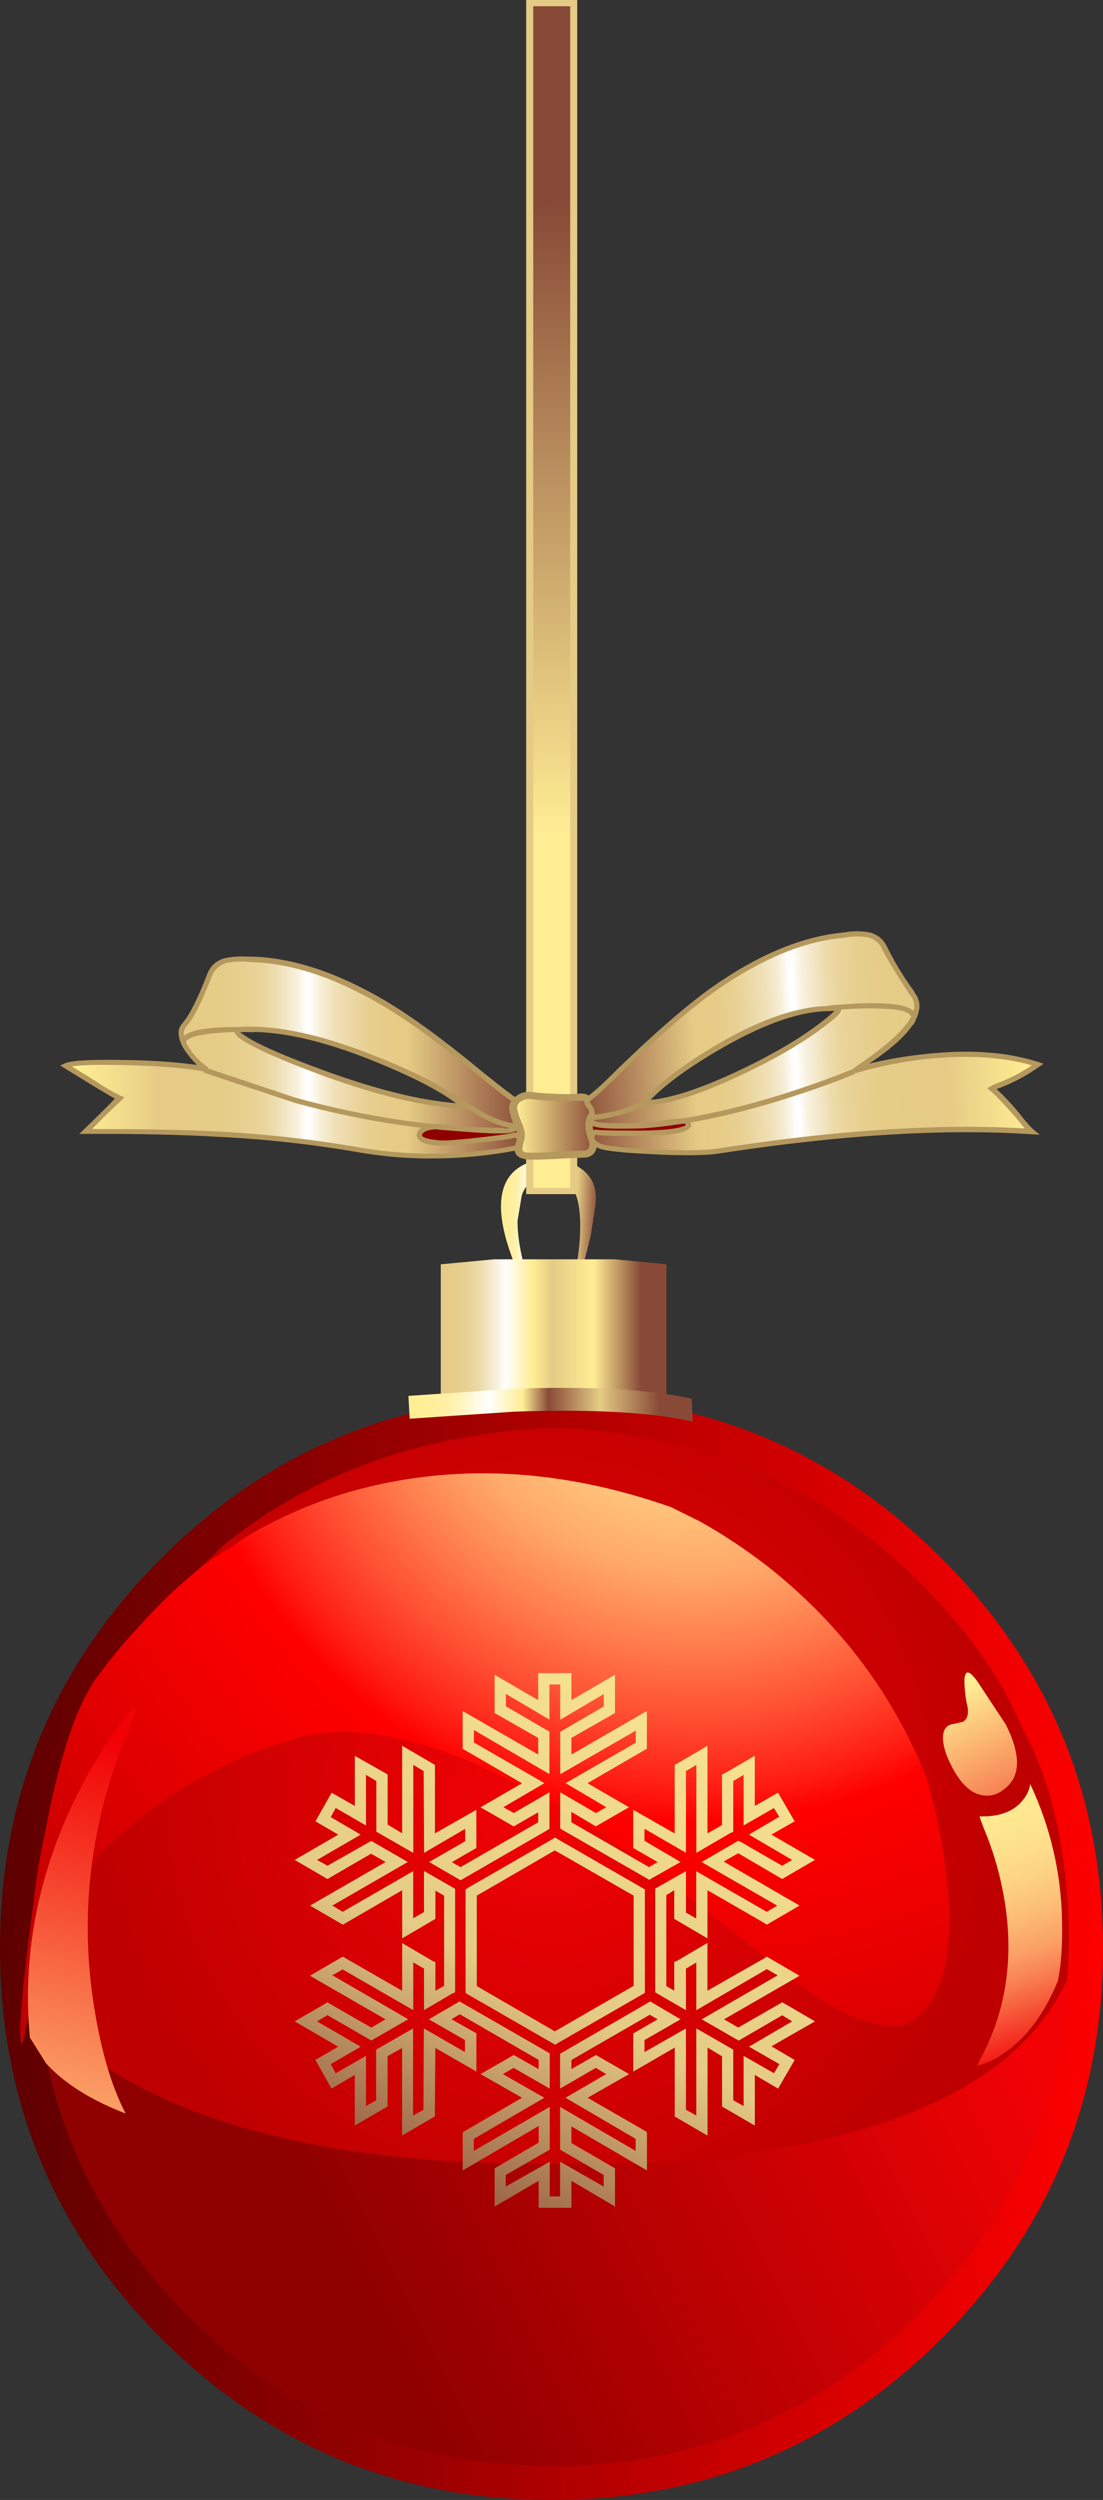 <?xml version="1.0" encoding="iso-8859-1"?>
<!-- Generator: Adobe Illustrator 20.1.0, SVG Export Plug-In . SVG Version: 6.00 Build 0)  -->
<svg version="1.0" id="Layer_1" xmlns="http://www.w3.org/2000/svg" xmlns:xlink="http://www.w3.org/1999/xlink" x="0px" y="0px"
	 viewBox="0 0 415.9 942.42" enable-background="new 0 0 415.9 942.42" xml:space="preserve">
<rect x="0" y="0" width="415.9" height="942.42" fill="#333333" stroke="none"/>
<title>christmasdecorations_0032</title>
<linearGradient id="SVGID_1_" gradientUnits="userSpaceOnUse" x1="2199.3" y1="2556.848" x2="2332.176" y2="2556.848" gradientTransform="matrix(3.13 0 0 3.13 -6882.46 -7268.53)">
	<stop  offset="0" style="stop-color:#5E0000"/>
	<stop  offset="1" style="stop-color:#FF0000"/>
</linearGradient>
<path fill="url(#SVGID_1_)" d="M355,587.39c-40.667-40.667-89.693-61-147.08-61s-106.413,20.333-147.08,61
	C20.28,627.97,0,676.997,0,734.47s20.29,106.5,60.87,147.08c40.667,40.58,89.693,60.87,147.08,60.87
	c57.48,0,106.507-20.29,147.08-60.87c40.573-40.58,60.863-89.607,60.87-147.08C415.9,676.997,395.6,627.97,355,587.39z"/>
<linearGradient id="SVGID_2_" gradientUnits="userSpaceOnUse" x1="2230.2" y1="2574.414" x2="2306.7" y2="2536.364" gradientTransform="matrix(3.13 0 0 3.13 -6882.46 -7268.53)">
	<stop  offset="0" style="stop-color:#8F0000"/>
	<stop  offset="1" style="stop-color:#F20205"/>
</linearGradient>
<path fill="url(#SVGID_2_)" d="M208.26,539.51c-53.827,0-99.777,19.037-137.85,57.11S13.3,680.643,13.3,734.47
	c0,53.827,19.037,99.827,57.11,138c38.073,38.073,84.023,57.11,137.85,57.11c53.933,0,99.933-19.037,138-57.11
	c38.073-38.18,57.11-84.18,57.11-138s-19.033-99.77-57.1-137.85C308.197,558.547,262.193,539.51,208.26,539.51z"/>
<radialGradient id="SVGID_3_" cx="-48.312" cy="516.255" r="54.229" gradientTransform="matrix(3.13 0 0 -3.13 358.35 2292.98)" gradientUnits="userSpaceOnUse">
	<stop  offset="0" style="stop-color:#F20205"/>
	<stop  offset="1" style="stop-color:#BF0000"/>
</radialGradient>
<path fill="url(#SVGID_3_)" d="M21.75,670.63l-5.95,25.5c-3.867,20.347-5.273,38.97-4.22,55.87l7.67,10.17
	c7.513,8.14,17.32,15.597,29.42,22.37c38.7,21.487,92.943,31.867,162.73,31.14l24.88,0.16c19.204-0.538,38.343-2.49,57.26-5.84
	c57.793-10.12,94.093-31.4,108.9-63.84c0.831-10.886,0.777-21.822-0.16-32.7c-2.087-25.14-7.823-46.053-17.21-62.74
	c-6.78-16.767-18.723-34.007-35.83-51.72c-34.32-35.467-77.297-55.547-128.93-60.24c-12.207-1.04-27.07-0.04-44.59,3
	c-34.84,6.153-65.247,19.663-91.22,40.53l-22.69,21.84C44.674,623.786,31.115,646.293,21.75,670.63z"/>
<radialGradient id="SVGID_4_" cx="-48.3" cy="516.152" r="114.44" gradientTransform="matrix(3.13 0 0 -3.13 413.28 2105.22)" gradientUnits="userSpaceOnUse">
	<stop  offset="0" style="stop-color:#FFED94"/>
	<stop  offset="0.07" style="stop-color:#FFE991"/>
	<stop  offset="0.14" style="stop-color:#FFDC89"/>
	<stop  offset="0.21" style="stop-color:#FFC67C"/>
	<stop  offset="0.29" style="stop-color:#FFA769"/>
	<stop  offset="0.36" style="stop-color:#FF8050"/>
	<stop  offset="0.44" style="stop-color:#FF5032"/>
	<stop  offset="0.52" style="stop-color:#FF1910"/>
	<stop  offset="0.55" style="stop-color:#FF0000"/>
	<stop  offset="1" style="stop-color:#BF0000"/>
</radialGradient>
<path fill="url(#SVGID_4_)" d="M51.48,614.15c-5.594,6.045-10.82,12.419-15.65,19.09c-10.533,15.333-18.93,48.4-25.19,99.2
	c-2.193,17.527-3.193,29.313-3,35.36c0.333,6.133,1.787,0.603,4.36-16.59l0.16-0.94c4.8-29.107,22.167-53.463,52.1-73.07
	c14.92-9.7,29.367-16.533,43.34-20.5c20.76-8,48.76-3.357,84,13.93c16.402,8.01,32.014,17.545,46.63,28.48
	c11.58,8.14,31.033,23.213,58.36,45.22c12,9.913,23.11,16.067,33.33,18.46c5.007,1.147,8.867,1.303,11.58,0.47
	c13.147-6.667,18.413-24.14,15.8-52.42c-0.936-9.48-2.503-18.888-4.69-28.16l-3.13-12.2c-12.467-31.4-32.26-57.893-59.38-79.48
	c-8.301-6.506-17.09-12.363-26.29-17.52L253,568.14c-41.933-14.707-82.093-16.69-120.48-5.95c-11.506,3.287-22.627,7.8-33.17,13.46
	c-4.099,2.083-8.025,4.491-11.74,7.2C76.143,589.53,64.1,599.963,51.48,614.15z"/>
<linearGradient id="SVGID_5_" gradientUnits="userSpaceOnUse" x1="2201.549" y1="2595.084" x2="2215.969" y2="2532.984" gradientTransform="matrix(3.13 0 0 3.13 -6882.46 -7268.53)">
	<stop  offset="0" style="stop-color:#FFED94"/>
	<stop  offset="1" style="stop-color:#F20205"/>
</linearGradient>
<path fill="url(#SVGID_5_)" d="M50.38,643.56l-7.51,9.7c-5.627,8.094-10.6,16.625-14.87,25.51c-14,29.207-19.577,58.987-16.73,89.34
	l6.1,9.7c6.78,7.513,16.78,13.823,30,18.93c-5.527-10.667-9.593-24.75-12.2-42.25c-5.213-34.947-0.677-69.317,13.61-103.11
	c0.627-1.567,1.2-3.08,1.72-4.54C51.36,644.027,51.32,642.933,50.38,643.56z"/>
<linearGradient id="SVGID_6_" gradientUnits="userSpaceOnUse" x1="2313.078" y1="2534.279" x2="2325.198" y2="2569.399" gradientTransform="matrix(3.13 0 0 3.13 -6882.46 -7268.53)">
	<stop  offset="0" style="stop-color:#FFED94"/>
	<stop  offset="0.2" style="stop-color:#FFEA92"/>
	<stop  offset="0.33" style="stop-color:#FEE18D"/>
	<stop  offset="0.45" style="stop-color:#FDD183"/>
	<stop  offset="0.56" style="stop-color:#FCBB76"/>
	<stop  offset="0.67" style="stop-color:#FB9F65"/>
	<stop  offset="0.76" style="stop-color:#F97C4F"/>
	<stop  offset="0.85" style="stop-color:#F65336"/>
	<stop  offset="0.95" style="stop-color:#F4241A"/>
	<stop  offset="1" style="stop-color:#F20205"/>
</linearGradient>
<path fill="url(#SVGID_6_)" d="M385.54,678.77c-3.44,4.173-8.813,6.157-16.12,5.95c-0.207,0,0.793,2.713,3,8.14
	c2.629,6.897,4.621,14.02,5.95,21.28c4.38,23.68,1.047,45.17-10,64.47c3.127-0.42,6.727-2.087,10.8-5
	c8.24-5.84,14.813-14.81,19.72-26.91c1.253-5.947,1.773-13.51,1.56-22.69c-0.3-17.817-4.391-35.367-12-51.48
	C388.11,674.85,387.099,677.019,385.54,678.77z"/>
<linearGradient id="SVGID_7_" gradientUnits="userSpaceOnUse" x1="2313.534" y1="2526.145" x2="2326.914" y2="2552.075" gradientTransform="matrix(3.13 0 0 3.13 -6882.46 -7268.53)">
	<stop  offset="0" style="stop-color:#FFED94"/>
	<stop  offset="1" style="stop-color:#EF0103"/>
</linearGradient>
<path fill="url(#SVGID_7_)" d="M368.64,634c-3.233-4.593-4.9-4.697-5-0.31c0.044,2.683,0.305,5.359,0.78,8
	c1.047,3.653,0.63,6.103-1.25,7.35l-3.29,0.78c-3.333,0.313-4.74,2.61-4.22,6.89c0.321,2.215,0.954,4.373,1.88,6.41
	c3.967,8.973,8.66,13.563,14.08,13.77c2.515,0.169,4.994-0.678,6.88-2.35c6.36-4.593,6.62-12.73,0.78-24.41L368.64,634z"/>
<linearGradient id="SVGID_8_" gradientUnits="userSpaceOnUse" x1="2259.394" y1="2470.889" x2="2270.734" y2="2471.419" gradientTransform="matrix(3.13 0 0 3.13 -6882.46 -7268.53)">
	<stop  offset="0" style="stop-color:#FFED94"/>
	<stop  offset="0.05" style="stop-color:#FFEE98"/>
	<stop  offset="0.11" style="stop-color:#FFEFA3"/>
	<stop  offset="0.16" style="stop-color:#FFF3B6"/>
	<stop  offset="0.2" style="stop-color:#FFF7D0"/>
	<stop  offset="0.25" style="stop-color:#FFFDF1"/>
	<stop  offset="0.27" style="stop-color:#FFFFFF"/>
	<stop  offset="0.56" style="stop-color:#FFED94"/>
	<stop  offset="0.77" style="stop-color:#E5CB85"/>
	<stop  offset="1" style="stop-color:#884A37"/>
</linearGradient>
<path fill="url(#SVGID_8_)" d="M196.68,450.95c0.78-3.176,3.148-5.723,6.26-6.73c1.494-0.592,3.083-0.91,4.69-0.94
	c8.76-0.107,12.36,8.603,10.8,26.13c-0.868,8.844-2.542,17.59-5,26.13c3.959-9.79,7.1-19.891,9.39-30.2l1.56-10.17
	c1.253-7.333-1.147-12.6-7.2-15.8l-9.39-2.82c-16.667,1.147-22.3,11.42-16.9,30.82c2.913,10.03,7.294,19.573,13,28.32
	c-5.84-14.5-8.76-26.287-8.76-35.36L196.68,450.95z"/>
<linearGradient id="SVGID_9_" gradientUnits="userSpaceOnUse" x1="2252.4" y1="2482.458" x2="2279.595" y2="2482.458" gradientTransform="matrix(3.13 0 0 3.13 -6882.46 -7268.53)">
	<stop  offset="0" style="stop-color:#E5CB85"/>
	<stop  offset="0.05" style="stop-color:#E6CD89"/>
	<stop  offset="0.1" style="stop-color:#E8D194"/>
	<stop  offset="0.15" style="stop-color:#ECD9A7"/>
	<stop  offset="0.19" style="stop-color:#F2E5C1"/>
	<stop  offset="0.24" style="stop-color:#F9F3E2"/>
	<stop  offset="0.27" style="stop-color:#FFFFFF"/>
	<stop  offset="0.39" style="stop-color:#FFED94"/>
	<stop  offset="0.48" style="stop-color:#E5CB85"/>
	<stop  offset="0.66" style="stop-color:#FFED94"/>
	<stop  offset="0.87" style="stop-color:#884A37"/>
	<stop  offset="1" style="stop-color:#884A37"/>
</linearGradient>
<path fill="url(#SVGID_9_)" d="M251.29,528.4v-51.79L232,474.73h-45.8l-20,1.88v51.79h85.12H251.29z"/>
<linearGradient id="SVGID_10_" gradientUnits="userSpaceOnUse" x1="2248.501" y1="2491.4" x2="2282.743" y2="2491.4" gradientTransform="matrix(3.13 0 0 3.13 -6882.46 -7268.53)">
	<stop  offset="0" style="stop-color:#FFED94"/>
	<stop  offset="0.05" style="stop-color:#FFEE98"/>
	<stop  offset="0.11" style="stop-color:#FFEFA3"/>
	<stop  offset="0.16" style="stop-color:#FFF3B6"/>
	<stop  offset="0.2" style="stop-color:#FFF7D0"/>
	<stop  offset="0.25" style="stop-color:#FFFDF1"/>
	<stop  offset="0.27" style="stop-color:#FFFFFF"/>
	<stop  offset="0.39" style="stop-color:#FFED94"/>
	<stop  offset="0.48" style="stop-color:#884A37"/>
	<stop  offset="0.66" style="stop-color:#E5CB85"/>
	<stop  offset="0.87" style="stop-color:#884A37"/>
	<stop  offset="1" style="stop-color:#884A37"/>
</linearGradient>
<path fill="url(#SVGID_10_)" d="M260.84,527.3c-15.54-3.547-38.02-4.8-67.44-3.76l-39.4,2.67l0.47,8.61l39.43-2.66
	c29.333-1.04,51.76,0.213,67.28,3.76L260.84,527.3z"/>
<linearGradient id="SVGID_11_" gradientUnits="userSpaceOnUse" x1="2248.479" y1="2590.568" x2="2287.879" y2="2511.748" gradientTransform="matrix(3.13 0 0 3.13 -6882.46 -7268.53)">
	<stop  offset="0" style="stop-color:#884A37"/>
	<stop  offset="0.37" style="stop-color:#E5CB85"/>
	<stop  offset="1" style="stop-color:#FFED94"/>
</linearGradient>
<path fill="url(#SVGID_11_)" d="M176.5,711.63l-0.94,0.63v39l0.94,0.63l32.86,18.93l0.94-0.63l32.86-18.93v-39l-32.86-18.94
	l-0.94-0.63L176.5,711.63 M209.2,697.55l29.73,17.06v34l-29.73,17.15l-29.42-17.06v-34.1L209.2,697.55z"/>
<linearGradient id="SVGID_12_" gradientUnits="userSpaceOnUse" x1="2248.408" y1="2590.557" x2="2287.808" y2="2511.737" gradientTransform="matrix(3.13 0 0 3.13 -6882.46 -7268.53)">
	<stop  offset="0" style="stop-color:#884A37"/>
	<stop  offset="0.37" style="stop-color:#E5CB85"/>
	<stop  offset="1" style="stop-color:#FFED94"/>
</linearGradient>
<path fill="url(#SVGID_12_)" d="M186.51,631.36v14.4l16.43,9.39v6.26L174.46,645v14.24l22.37,13l-15.65,9.07l12.52,7.2l9.23-5.32
	v3.76l-29.26,16.9l-3.29-1.88l9.23-5.32v-14.4L164,691.13v-25.82l-12.36-7.2v33l-5.48-3.29v-18.91l-12.36-7v18.89l-8.76-5l-6.1,10.8
	l8.61,5l-16.43,9.54l12.36,7.2l16.43-9.54l5.48,3.13l-28.48,16.43l12.36,7.2l22.38-13v18.15l12.52-7.35v-10.64l3.29,1.88v34
	l-3.29,1.88v-10.8l-1.1-0.47l-11.42-6.73v18l-22.41-12.88l-12.36,7.2l28.48,16.43l-5.36,3.13l-16.59-9.54l-0.94,0.63L111.09,762
	l16.43,9.54l-8.61,5l6.1,10.8l8.76-5.16v19.09l12.36-7.2v-18.92l5.48-3.13v33l12.36-7.2l0.17-25.82l15.49,8.92v-14.4l-9.39-5.32
	l3.13-1.88l29.73,17.21V780l-9.39-5.32l-12.52,7.2l15.65,8.92l-22.37,13v14.39l28.63-16.74v6.26l-16.59,9.7v14.4l16.59-9.7v10.17
	h12.36v-10.19l16.43,9.7V817.4l-16.43-9.54v-6.26l28.48,16.59v-14.4l-0.94-0.63l-21.44-12.36l15.65-8.92l-12.52-7.2l-9.23,5.32
	v-3.44L245,759.51l3,1.72l-9.23,5.32v14.4l15.65-9.08v26l12.36,7.2v-33.2l5.48,3.29v18.93l12.36,7.2v-19.1l8.76,5.16l6.26-10.8
	l-8.76-5.16l16.43-9.39l-12.36-7.2l-16.59,9.54l-5.36-3.11l28.48-16.43l-12.36-7.2l-0.94,0.63l-21.44,12.21v-18l-11.42,6.73
	l-1.09,0.47v10.8l-3-1.72v-34.28l3-1.88v10.8l12.52,7.35v-18.15l21.44,12.36l0.94,0.63l12.36-7.2l-28.63-16.59l5.48-3.13l16.59,9.7
	l12.36-7.2l-16.43-9.54l8.76-5l-6.26-10.8l-8.76,5v-18.92l-11.27,6.57l-1.09,0.47V688l-5.48,3.13v-33l-12.36,7.2v25.82l-15.65-8.92
	v14.4l9.23,5.32l-3.29,1.88l-29.26-16.9V683l9.23,5.48l12.52-7.2l-15.65-9.07l22.38-13V645l-28.45,16.4v-6.26l16.43-9.39v-14.4
	l-16.43,9.54v-10.16h-12.52v10.17L186.51,631.36 M124.71,685l1.88-3.44l11.41,6.6v-19.09l3.91,2.35v19.08l13.93,8v-33.19l3.91,2.35
	l0.16,30.82l15.49-9.07v4.69l-13.61,7.82l11.89,6.88l32.55-18.8l0.94-0.63v-13.73l-13.46,7.82l-3.91-2.19l15.49-9.07l-26.6-15.33
	v-4.69l28.48,16.59v-16l-16.43-9.54v-4.69l16.43,9.7V635h4.07v13.3l16.43-9.7v4.69l-16.43,9.54v16l28.48-16.43v4.54l-26.45,15.26
	l15.33,9.07l-3.91,2.19l-13.46-7.82v13.61l0.94,0.63l32.7,18.78l0.94-0.63l10.8-6.1l-13.61-8v-4.54l15.65,9.07v-30.8l3.91-2.35
	v33.17l12.83-7.48l1.09-0.47v-19.12l3.91-2.35v19.09l11.42-6.57l2,3.29l-11.42,6.73l16.27,9.54l-3.76,2.19l-15.49-8.92l-1.09-0.47
	l-13.77,8l28.48,16.43l-3.91,2.35l-26.6-15.33v17.84l-3.88-2.23v-15.63l-11.58,6.57v39.12l11.58,6.73v-15.65l3.91-2.35v18
	l26.6-15.49l4.07,2.35l-28.63,16.59l13.93,8l16.43-9.54l3.75,2.3l-16.27,9.54l11.42,6.57l-2,3.44L280.39,775v18.93l-3.91-2.19
	v-19.09l-13.93-8v32.86l-3.91-2.19v-30.65L243,773.59v-4.54l13.61-7.82l-11.42-6.73l-34,19.71v13.14l13.46-7.82l3.91,2.35
	l-15.33,8.92l26.44,15.49v4.54l-28.48-16.59v16.12l16.43,9.54v4.38l-16.43-9.39V828h-3.91v-13.1l-16.59,9.39v-4.39l16.59-9.54
	v-16.12l-28.63,16.59v-4.54l26.6-15.49l-15.65-8.92l4.07-2.35l13.61,7.82v-13.3l-34-19.56l-11.58,6.73l13.61,7.82v4.54l-15.49-8.92
	l-0.16,30.67l-3.91,2.19v-32.85l-13.93,8v19.09l-3.82,2.17V775l-11.42,6.57l-1.88-3.44l11.3-6.58L119.54,762l3.91-2.35l16.55,9.56
	l13.93-8l-28.63-16.59l3.91-2.19l26.6,15.33v-18l4.07,2.35v15.65l10.64-6.26l1.09-0.47v-39l-11.74-6.73v15.49l-4.07,2.35v-17.77
	l-26.6,15.33l-3.91-2.35l28.48-16.43L141,694.57l-0.94-0.63l-16.59,9.39l-3.91-2.19L136,691.6L124.71,685z"/>
<linearGradient id="SVGID_13_" gradientUnits="userSpaceOnUse" x1="2264.752" y1="2346.824" x2="2265.722" y2="2422.774" gradientTransform="matrix(3.13 0 0 3.13 -6882.46 -7268.53)">
	<stop  offset="0" style="stop-color:#884A37"/>
	<stop  offset="1" style="stop-color:#FFED94"/>
</linearGradient>
<path fill="url(#SVGID_13_)" d="M216.4,1.25h-16.59v447.82h16.59V1.25z"/>
<path fill="#E5CB85" d="M217.65,0H198.4v450.16h19.25V0 M201.06,2.35H215v445.47h-13.94V2.35z"/>
<path fill="#8F0000" d="M196.84,427.16c0-1.333-2.087-2.533-6.26-3.6c-5.045-1.013-10.184-1.486-15.33-1.41
	c-5.146-0.086-10.286,0.386-15.33,1.41c-4.173,1.04-6.26,2.24-6.26,3.6c0,1.36,2.087,2.507,6.26,3.44
	c5.046,1.01,10.185,1.479,15.33,1.4c5.146,0.076,10.285-0.397,15.33-1.41C194.753,429.663,196.84,428.52,196.84,427.16z"/>
<path fill="#8F0000" d="M264.28,425.44c0-0.94-2.19-1.723-6.57-2.35c-5.305-0.684-10.651-0.999-16-0.94
	c-5.349-0.058-10.695,0.256-16,0.94c-4.487,0.627-6.73,1.41-6.73,2.35c0,0.833,2.243,1.563,6.73,2.19
	c5.305,0.684,10.651,0.998,16,0.94c5.349,0.059,10.695-0.256,16-0.94C262.09,427.003,264.28,426.273,264.28,425.44z"/>
<linearGradient id="SVGID_14_" gradientUnits="userSpaceOnUse" x1="2207.2" y1="2449.59" x2="2262.271" y2="2449.59" gradientTransform="matrix(3.13 0 0 3.13 -6882.46 -7268.53)">
	<stop  offset="0.02" style="stop-color:#FFED94"/>
	<stop  offset="0.2" style="stop-color:#E5CB85"/>
	<stop  offset="0.33" style="stop-color:#E5CC87"/>
	<stop  offset="0.38" style="stop-color:#E7CF8E"/>
	<stop  offset="0.42" style="stop-color:#EAD49A"/>
	<stop  offset="0.45" style="stop-color:#EDDCAC"/>
	<stop  offset="0.47" style="stop-color:#F2E5C3"/>
	<stop  offset="0.5" style="stop-color:#F8F1DE"/>
	<stop  offset="0.52" style="stop-color:#FFFFFF"/>
	<stop  offset="0.53" style="stop-color:#FEFDFA"/>
	<stop  offset="0.55" style="stop-color:#F6EED6"/>
	<stop  offset="0.58" style="stop-color:#F0E1B9"/>
	<stop  offset="0.62" style="stop-color:#EBD7A2"/>
	<stop  offset="0.62" style="stop-color:#EBD7A2;stop-opacity:0"/>
	<stop  offset="1" style="stop-color:#000000;stop-opacity:0"/>
</linearGradient>
<path fill="url(#SVGID_14_)" d="M48.19,400.56c-13.147-0.313-20.97,0.103-23.47,1.25c6.573,3.86,13.353,7.923,20.34,12.19
	c-3.86,3.547-8.083,7.72-12.67,12.52c20-0.107,37.577,0.31,52.73,1.25c17.055,0.99,34.041,2.93,50.88,5.81
	c9.9,1.745,19.952,2.479,30,2.19c9.565-0.137,19.097-1.141,28.48-3c2.293-0.52,3.077-1.52,2.35-3c-0.833-1.567-1.833-2.193-3-1.88
	c-1.253,0.42-5.633,1.047-13.14,1.88c-7.72,0.833-12.623,1.197-14.71,1.09c-5.427-0.207-8.093-1.25-8-3.13
	c0.207-1.047,1.147-1.83,2.82-2.35c2.072-0.659,4.26-0.874,6.42-0.63c15.02,1.773,23.73,2.14,26.13,1.1
	c0.861-0.337,1.543-1.019,1.88-1.88c0.315-0.628,0.19-1.387-0.31-1.88c-1.253-1.46-1.253-2.817,0-4.07
	c1.147-1.333,1.093-2.273-0.16-2.82c-12.727-10.747-25.087-20.29-37.08-28.63c-23.16-16.273-44.23-24.607-63.21-25
	c-2.874-0.08-5.75,0.024-8.61,0.31c-3.195,0.552-5.859,2.755-7,5.79c-3.44,9.287-6.517,15.493-9.23,18.62
	c-2.087,2.193-1.723,5.373,1.09,9.54c1.898,2.946,4.404,5.452,7.35,7.35c-6.887-1.333-16.85-2.22-29.89-2.66 M89.33,389.1
	c-0.207-0.52,0.46-0.833,2-0.94c13.767-0.733,30.613,2.97,50.54,11.11c16.087,6.6,27.16,12.51,33.22,17.73
	c-14-0.627-31.317-4.627-51.95-12c-16.587-6-27.12-10.667-31.6-14c-0.803-0.532-1.542-1.156-2.2-1.86L89.33,389.1z"/>
<linearGradient id="SVGID_15_" gradientUnits="userSpaceOnUse" x1="2207.2" y1="2449.59" x2="2262.271" y2="2449.59" gradientTransform="matrix(3.13 0 0 3.13 -6882.46 -7268.53)">
	<stop  offset="0" style="stop-color:#000000;stop-opacity:0"/>
	<stop  offset="0.62" style="stop-color:#EBD7A2;stop-opacity:0"/>
	<stop  offset="0.62" style="stop-color:#EBD7A2"/>
	<stop  offset="0.65" style="stop-color:#E8D092"/>
	<stop  offset="0.69" style="stop-color:#E6CC88"/>
	<stop  offset="0.74" style="stop-color:#E5CB85"/>
	<stop  offset="1" style="stop-color:#884A37"/>
</linearGradient>
<path fill="url(#SVGID_15_)" d="M48.19,400.56c-13.147-0.313-20.97,0.103-23.47,1.25c6.573,3.86,13.353,7.923,20.34,12.19
	c-3.86,3.547-8.083,7.72-12.67,12.52c20-0.107,37.577,0.31,52.73,1.25c17.055,0.99,34.041,2.93,50.88,5.81
	c9.9,1.745,19.952,2.479,30,2.19c9.565-0.137,19.097-1.141,28.48-3c2.293-0.52,3.077-1.52,2.35-3c-0.833-1.567-1.833-2.193-3-1.88
	c-1.253,0.42-5.633,1.047-13.14,1.88c-7.72,0.833-12.623,1.197-14.71,1.09c-5.427-0.207-8.093-1.25-8-3.13
	c0.207-1.047,1.147-1.83,2.82-2.35c2.072-0.659,4.26-0.874,6.42-0.63c15.02,1.773,23.73,2.14,26.13,1.1
	c0.861-0.337,1.543-1.019,1.88-1.88c0.315-0.628,0.19-1.387-0.31-1.88c-1.253-1.46-1.253-2.817,0-4.07
	c1.147-1.333,1.093-2.273-0.16-2.82c-12.727-10.747-25.087-20.29-37.08-28.63c-23.16-16.273-44.23-24.607-63.21-25
	c-2.874-0.08-5.75,0.024-8.61,0.31c-3.195,0.552-5.859,2.755-7,5.79c-3.44,9.287-6.517,15.493-9.23,18.62
	c-2.087,2.193-1.723,5.373,1.09,9.54c1.898,2.946,4.404,5.452,7.35,7.35c-6.887-1.333-16.85-2.22-29.89-2.66 M89.33,389.1
	c-0.207-0.52,0.46-0.833,2-0.94c13.767-0.733,30.613,2.97,50.54,11.11c16.087,6.6,27.16,12.51,33.22,17.73
	c-14-0.627-31.317-4.627-51.95-12c-16.587-6-27.12-10.667-31.6-14c-0.803-0.532-1.542-1.156-2.2-1.86L89.33,389.1z"/>
<path fill="#B5985D" d="M24.41,400.88l-1.72,0.78L34.58,409c4.273,2.58,7.193,4.3,8.76,5.16c-1.573,1.66-4.39,4.477-8.45,8.45
	l-5,4.85h2.5c18.987-0.107,35.623,0.257,49.91,1.09c17.943,0.869,35.814,2.856,53.51,5.95c9.664,1.642,19.46,2.375,29.26,2.19
	c9.926-0.123,19.822-1.127,29.57-3c1.88-0.313,2.977-1.043,3.29-2.19c0.265-1.215-0.157-2.478-1.1-3.29
	c-1.147-1.147-2.243-1.563-3.29-1.25c-1.253,0.42-5.587,1.047-13,1.88c-7.613,0.833-12.413,1.197-14.4,1.09
	c-3.86-0.313-6.193-0.887-7-1.72v-0.31c0.107-0.733,0.837-1.307,2.19-1.72c1.881-0.541,3.861-0.647,5.79-0.31
	c15.54,1.567,24.46,1.827,26.76,0.78c1.567-0.627,2.4-1.567,2.5-2.82c0.237-0.84-0.005-1.741-0.63-2.35
	c-0.94-0.94-0.993-1.827-0.16-2.66c0.817-0.625,1.233-1.642,1.09-2.66c-0.075-0.844-0.621-1.572-1.41-1.88
	c-1.147-0.627-5.32-3.807-12.52-9.54c-14.813-12.307-27.33-21.487-37.55-27.54c-18.253-10.747-35.153-16.277-50.7-16.59h-1.56
	c-2.779-0.178-5.57,0.034-8.29,0.63c-3.078,0.796-5.548,3.089-6.57,6.1c-3.547,9.18-6.623,15.283-9.23,18.31
	c-1.26,1.274-1.79,3.099-1.41,4.85c0.313,2.5,1.773,5.263,4.38,8.29c0.77,0.944,1.605,1.833,2.5,2.66
	c-8.729-1.132-17.518-1.744-26.32-1.83c-13.147-0.313-21.023,0.103-23.63,1.25 M45.49,413.07c-3.422-1.691-6.717-3.626-9.86-5.79
	L27.07,402c3.593-0.567,10.53-0.723,20.81-0.47c12.747,0.313,22.553,1.137,29.42,2.47l0.16,0.16V404
	c0.091,0.074,0.197,0.129,0.31,0.16l0.78-1.72c-2.06-1.392-3.906-3.076-5.48-5c-2.193-2.713-3.447-5.047-3.76-7
	c-0.14-1.225,0.197-2.457,0.94-3.44c2.713-3.027,5.893-9.287,9.54-18.78c0.934-2.544,3.032-4.485,5.64-5.22
	c2.472-0.485,4.997-0.643,7.51-0.47l1.41,0.16c15.333,0.313,31.97,5.79,49.91,16.43c10.12,5.947,22.533,15.023,37.24,27.23
	c6.78,5.527,11.057,8.76,12.83,9.7l0.47,0.47l-0.63,0.94c-1.567,1.667-1.567,3.44,0,5.32c0.206,0.206,0.318,0.488,0.31,0.78
	c-0.272,0.688-0.849,1.209-1.56,1.41c-1.88,0.94-10.38,0.573-25.5-1.1c-2.35-0.35-4.75-0.134-7,0.63c-2,0.627-3.097,1.67-3.29,3.13
	c-0.052,0.686,0.175,1.364,0.63,1.88c1.147,1.46,3.91,2.243,8.29,2.35c2.087,0.107,7.04-0.26,14.86-1.1
	c7.513-0.833,11.947-1.46,13.3-1.88l1.25,0.78c0.37,0.315,0.597,0.765,0.63,1.25c-0.433,0.52-1.048,0.856-1.72,0.94
	c-9.699,1.869-19.544,2.873-29.42,3c-9.644,0.183-19.284-0.551-28.79-2.19c-17.752-3.102-35.674-5.139-53.67-6.1
	c-13.373-0.667-29.28-0.98-47.72-0.94L36.3,424c4.593-4.587,7.773-7.663,9.54-9.23l1.1-1.1L45.49,413.07z"/>
<path fill="#B5985D" d="M91.22,387.11c-1.667,0.207-2.607,0.677-2.82,1.41c-0.207,0.833,0.627,1.93,2.5,3.29
	c4.8,3.333,15.44,8.027,31.92,14.08c20.86,7.513,38.28,11.513,52.26,12l2.82,0.16l-2.19-1.88c-6.153-5.427-17.487-11.427-34-18
	c-19.92-8-36.767-11.703-50.54-11.11 M90.54,389.06h0.78c13.56-0.627,30.147,3.04,49.76,11c14.073,5.7,24.347,10.967,30.82,15.8
	c-13.267-1.053-29.437-5.017-48.51-11.89c-16.38-5.947-26.81-10.537-31.29-13.77l-0.1-0.12c-0.523-0.22-0.998-0.539-1.4-0.94
	L90.54,389.06z"/>
<linearGradient id="SVGID_16_" gradientUnits="userSpaceOnUse" x1="2261.12" y1="2457.813" x2="2270.771" y2="2457.813" gradientTransform="matrix(3.13 0 0 3.13 -6882.46 -7268.53)">
	<stop  offset="0" style="stop-color:#FFED94"/>
	<stop  offset="1" style="stop-color:#884A37"/>
</linearGradient>
<path fill="url(#SVGID_16_)" d="M223.13,415.9c-0.97-1.632-2.802-2.55-4.69-2.35c-6.002,0.384-12.026,0.227-18-0.47
	c-1.763-0.209-3.542,0.236-5,1.25c-1.567,1.04-2.193,2.293-1.88,3.76c0.477,2.318,1.212,4.575,2.19,6.73
	c0.824,1.823,0.934,3.889,0.31,5.79c-0.627,2-0.627,3.357,0,4.07c0.52,0.627,1.667,0.993,3.44,1.1s5.44,0.003,11-0.31
	c5.633-0.207,8.867-0.31,9.7-0.31c1.308,0.117,2.534-0.652,3-1.88c0.523-1.251,0.523-2.659,0-3.91
	c-1.333-3.753-1.387-6.57-0.16-8.45C223.959,419.381,223.993,417.471,223.13,415.9z"/>
<path fill="#B5985D" d="M200.59,411.67c-2.465-0.395-4.97,0.42-6.73,2.19c-1.381,1.077-2.088,2.804-1.86,4.54
	c0.386,2,1.018,3.945,1.88,5.79c1.047,2.4,1.307,4.433,0.78,6.1c-0.833,2.4-0.78,4.12,0.16,5.16c0.727,0.94,2.29,1.513,4.69,1.72
	c4.067,0,8.5-0.157,13.3-0.47l7.35-0.31c1.422,0.062,2.799-0.509,3.76-1.56c1.253-1.567,1.463-3.497,0.63-5.79
	c-1.253-3.44-1.357-5.943-0.31-7.51c1.473-2.043,1.344-4.831-0.31-6.73c-1.224-1.865-3.426-2.842-5.63-2.5
	c-3.126,0.213-6.264,0.213-9.39,0c-2.773-0.053-5.541-0.263-8.29-0.63 M195,417.93c-0.085-0.889,0.265-1.765,0.94-2.35
	c1.196-1.057,2.806-1.517,4.38-1.25c2.802,0.37,5.624,0.58,8.45,0.63c3.23,0.213,6.47,0.213,9.7,0
	c1.192-0.172,2.385,0.304,3.13,1.25c0.934,1.177,0.999,2.823,0.16,4.07c-1.46,2.193-1.407,5.373,0.16,9.54
	c0.546,1.115,0.426,2.441-0.31,3.44c-0.387,0.341-0.896,0.51-1.41,0.47l-7.51,0.31c-6.467,0.42-10.8,0.577-13,0.47
	c-1.333,0-2.167-0.21-2.5-0.63c-0.313-0.313-0.26-1.313,0.16-3c0.498-1.347,0.66-2.796,0.47-4.22c-0.275-1.174-0.643-2.324-1.1-3.44
	C195.939,421.531,195.362,419.755,195,417.93z"/>
<linearGradient id="SVGID_17_" gradientUnits="userSpaceOnUse" x1="2323.715" y1="2446.391" x2="2267.995" y2="2449.041" gradientTransform="matrix(3.13 0 0 3.13 -6882.46 -7268.53)">
	<stop  offset="0.02" style="stop-color:#FFED94"/>
	<stop  offset="0.2" style="stop-color:#E5CB85"/>
	<stop  offset="0.33" style="stop-color:#E5CC87"/>
	<stop  offset="0.38" style="stop-color:#E7CF8E"/>
	<stop  offset="0.42" style="stop-color:#EAD49A"/>
	<stop  offset="0.45" style="stop-color:#EDDCAC"/>
	<stop  offset="0.47" style="stop-color:#F2E5C3"/>
	<stop  offset="0.5" style="stop-color:#F8F1DE"/>
	<stop  offset="0.52" style="stop-color:#FFFFFF"/>
	<stop  offset="0.53" style="stop-color:#FEFDFA"/>
	<stop  offset="0.55" style="stop-color:#F6EED6"/>
	<stop  offset="0.58" style="stop-color:#F0E1B9"/>
	<stop  offset="0.62" style="stop-color:#EBD7A2"/>
	<stop  offset="0.62" style="stop-color:#EBD7A2;stop-opacity:0"/>
	<stop  offset="1" style="stop-color:#000000;stop-opacity:0"/>
</linearGradient>
<path fill="url(#SVGID_17_)" d="M326.08,352.21c-2.82-0.173-5.65-0.069-8.45,0.31c-18.88,2-39.213,12-61,30
	c-19.4,18.773-30.927,29.31-34.58,31.61c-1.04,0.727-0.883,1.823,0.47,3.29c0.672,1.186,0.896,2.573,0.63,3.91
	c-0.113,0.514-0.113,1.046,0,1.56c0.371,0.409,0.867,0.683,1.41,0.78c1.667,0.52,5.733,0.73,12.2,0.63
	c4.505,0.05,9.006-0.265,13.46-0.94c6.053-1.147,9.183-1.043,9.39,0.31c0.313,1.333-2.137,2.377-7.35,3.13
	c-2.193,0.207-6.99,0.31-14.39,0.31c-7.4,0-11.69-0.087-12.87-0.26c-1.147-0.207-1.773,0.367-1.88,1.72c0,1.46,1.097,2.66,3.29,3.6
	c2.087,0.833,8.66,1.5,19.72,2c11.58,0.627,19.977,0.523,25.19-0.31c45.48-6.987,84.753-9.437,117.82-7.35
	c-0.627-0.52-2.713-2.853-6.26-7c-2.679-3.303-5.666-6.343-8.92-9.08c1.04-0.52,3.177-1.407,6.41-2.66
	c3.882-1.748,7.569-3.9,11-6.42c-10.953-3.547-23.887-4.693-38.8-3.44c-10.242,0.862-20.365,2.803-30.2,5.79
	c1.147-0.833,6.207-4.59,15.18-11.27c7.827-7.093,10.12-12.883,6.88-17.37c-4.048-5.608-7.659-11.518-10.8-17.68
	c-1.371-2.964-4.251-4.943-7.51-5.16 M316.26,380.85c0,0.313-0.667,1.043-2,2.19c-8.553,7.333-20.393,14.53-35.52,21.59
	c-15.647,7.333-27.487,11.037-35.52,11.11c5.527-6.573,15.07-13.77,28.63-21.59c16.273-9.387,30.043-14.03,41.31-13.93
	c2.047,0,3.07,0.21,3.07,0.63L316.26,380.85z"/>
<linearGradient id="SVGID_18_" gradientUnits="userSpaceOnUse" x1="2323.715" y1="2446.391" x2="2267.995" y2="2449.041" gradientTransform="matrix(3.13 0 0 3.13 -6882.46 -7268.53)">
	<stop  offset="0" style="stop-color:#000000;stop-opacity:0"/>
	<stop  offset="0.62" style="stop-color:#EBD7A2;stop-opacity:0"/>
	<stop  offset="0.62" style="stop-color:#EBD7A2"/>
	<stop  offset="0.65" style="stop-color:#E8D092"/>
	<stop  offset="0.69" style="stop-color:#E6CC88"/>
	<stop  offset="0.74" style="stop-color:#E5CB85"/>
	<stop  offset="1" style="stop-color:#884A37"/>
</linearGradient>
<path fill="url(#SVGID_18_)" d="M326.08,352.21c-2.82-0.173-5.65-0.069-8.45,0.31c-18.88,2-39.213,12-61,30
	c-19.4,18.773-30.927,29.31-34.58,31.61c-1.04,0.727-0.883,1.823,0.47,3.29c0.672,1.186,0.896,2.573,0.63,3.91
	c-0.113,0.514-0.113,1.046,0,1.56c0.371,0.409,0.867,0.683,1.41,0.78c1.667,0.52,5.733,0.73,12.2,0.63
	c4.505,0.05,9.006-0.265,13.46-0.94c6.053-1.147,9.183-1.043,9.39,0.31c0.313,1.333-2.137,2.377-7.35,3.13
	c-2.193,0.207-6.99,0.31-14.39,0.31c-7.4,0-11.69-0.087-12.87-0.26c-1.147-0.207-1.773,0.367-1.88,1.72c0,1.46,1.097,2.66,3.29,3.6
	c2.087,0.833,8.66,1.5,19.72,2c11.58,0.627,19.977,0.523,25.19-0.31c45.48-6.987,84.753-9.437,117.82-7.35
	c-0.627-0.52-2.713-2.853-6.26-7c-2.679-3.303-5.666-6.343-8.92-9.08c1.04-0.52,3.177-1.407,6.41-2.66
	c3.882-1.748,7.569-3.9,11-6.42c-10.953-3.547-23.887-4.693-38.8-3.44c-10.242,0.862-20.365,2.803-30.2,5.79
	c1.147-0.833,6.207-4.59,15.18-11.27c7.827-7.093,10.12-12.883,6.88-17.37c-4.048-5.608-7.659-11.518-10.8-17.68
	c-1.371-2.964-4.251-4.943-7.51-5.16 M316.26,380.85c0,0.313-0.667,1.043-2,2.19c-8.553,7.333-20.393,14.53-35.52,21.59
	c-15.647,7.333-27.487,11.037-35.52,11.11c5.527-6.573,15.07-13.77,28.63-21.59c16.273-9.387,30.043-14.03,41.31-13.93
	c2.047,0,3.07,0.21,3.07,0.63L316.26,380.85z"/>
<path fill="#B5985D" d="M319,351.43l-1.56,0.16c-15.44,1.567-31.817,8.45-49.13,20.65c-9.6,6.887-21.337,17.057-35.21,30.51
	c-5.84,5.84-9.753,9.387-11.74,10.64c-0.476,0.403-0.806,0.951-0.94,1.56c-0.207,0.94,0.21,1.983,1.25,3.13
	c0.579,0.887,0.75,1.979,0.47,3c-0.42,1.88,0.247,3.08,2,3.6c1.667,0.627,5.89,0.887,12.67,0.78c4.554,0.034,9.104-0.28,13.61-0.94
	c5.213-1.04,7.927-1.25,8.14-0.63V424c-0.207,0.627-2.397,1.2-6.57,1.72c-4.734,0.421-9.488,0.578-14.24,0.47
	c-7.333,0-11.557-0.103-12.67-0.31c-0.592-0.112-1.204-0.001-1.72,0.31c-0.512,0.4-0.895,0.943-1.1,1.56
	c-0.627,2.193,0.573,3.913,3.6,5.16c2.193,0.94,8.92,1.67,20.18,2.19c11.68,0.627,20.13,0.523,25.35-0.31
	c45.587-6.987,84.81-9.387,117.67-7.2l3,0.16l-2.35-1.88c-1.628-1.616-3.145-3.34-4.54-5.16c-2.872-3.619-6.011-7.019-9.39-10.17
	l1.72-0.63c5.108-1.995,9.946-4.622,14.4-7.82l1.56-1.1l-1.88-0.63c-12-3.86-26.29-4.86-42.87-3c-7.072,0.733-14.088,1.936-21,3.6
	c11.553-7.667,17.813-14.333,18.78-20c0.558-2.243,0.037-4.618-1.41-6.42l-0.47-0.94c-3.871-5.273-7.274-10.875-10.17-16.74
	c-1.323-2.923-4.03-4.983-7.2-5.48c-2.747-0.425-5.543-0.425-8.29,0 M319.11,353.38c2.483-0.411,5.012-0.465,7.51-0.16
	c2.636,0.381,4.887,2.099,5.95,4.54c1.667,3.333,5.11,9.02,10.33,17.06l0.63,0.78c1.051,1.381,1.452,3.15,1.1,4.85
	c-1.04,5.213-8.04,12.213-21,21l-2,1.41l0.94,1.72c8.587-2.556,17.385-4.336,26.29-5.32c15.52-1.68,28.923-0.897,40.21,2.35
	c-3.823,2.572-7.913,4.721-12.2,6.41c-1.198,0.399-2.35,0.922-3.44,1.56l-1.25,0.63l1.09,0.94c1.88,1.46,5.323,5.06,10.33,10.8
	c1.1,1.373,2.04,2.52,2.82,3.44c-32.667-1.893-71.107,0.61-115.32,7.51c-5.213,0.833-13.61,0.937-25.19,0.31
	c-10.847-0.52-17.263-1.187-19.25-2c-2.087-0.94-2.92-1.88-2.5-2.82c-0.048-0.3,0.156-0.582,0.456-0.63
	c0.058-0.009,0.116-0.009,0.174,0c1.253,0.313,5.633,0.47,13.14,0.47c7.2-0.107,11.947-0.263,14.24-0.47
	c4.593-0.627,7.26-1.513,8-2.66c0.412-0.408,0.535-1.025,0.31-1.56c-0.207-1.147-1.25-1.773-3.13-1.88
	c-2.471,0-4.934,0.261-7.35,0.78c-4.402,0.663-8.849,0.977-13.3,0.94c-6.467,0.107-10.43-0.103-11.89-0.63l-0.94-0.31l0.16-0.94
	c0.466-1.601,0.179-3.326-0.78-4.69l-0.94-1.56l0.16-0.16c1.567-1.04,5.567-4.707,12-11c13.767-13.333,25.397-23.4,34.89-30.2
	c17.107-12.1,33.223-18.88,48.35-20.34L319.11,353.38z"/>
<path fill="#B5985D" d="M242.53,415.12l-1.41,1.72l2-0.16c8.347-0.107,20.347-3.863,36-11.27c15.02-6.987,26.91-14.183,35.67-21.59
	l0.31-0.31c1.567-1.333,2.233-2.333,2-3c-0.207-0.833-1.563-1.25-4.07-1.25c-11.58-0.107-25.663,4.64-42.25,14.24
	c-13.453,7.927-22.893,15.123-28.32,21.59 M313.03,381.09h1.56l-1.09,1.09c-8.347,7.2-20.013,14.347-35,21.44
	c-14.12,6.633-25.177,10.3-33.17,11c5.853-6.087,15.033-12.71,27.54-19.87c16.087-9.167,29.497-13.697,40.23-13.59L313.03,381.09z"
	/>
<path fill="#B5985D" d="M77.45,402.44l-0.63,1.88c0.207,0.107,11.63,3.913,34.27,11.42c27.54,7.507,53.777,11.26,78.71,11.26v-1.88
	c-24.72,0-50.8-3.757-78.24-11.27C89.033,406.35,77.663,402.547,77.45,402.44z"/>
<path fill="#B5985D" d="M322.48,404.79l-0.78-1.88c-7.2,3.027-15.867,6.157-26,9.39c-20,6.26-37.733,9.963-53.2,11.11l0.16,1.88
	c15.54-1.04,33.43-4.743,53.67-11.11C306.57,410.947,315.287,407.817,322.48,404.79z"/>
<path fill="#B5985D" d="M95.6,389.14v-2c-6.667,0-10.84,0.053-12.52,0.16c-7.613,0.42-12.257,1.567-13.93,3.44
	c-0.582,0.696-0.863,1.596-0.78,2.5l2-0.31c-0.207-0.207-0.153-0.467,0.16-0.78c1.253-1.253,4.747-2.14,10.48-2.66
	C85.86,389.051,90.734,388.934,95.6,389.14z"/>
<path fill="#B5985D" d="M344.23,386.48c1.253-1.667,1.513-3.23,0.78-4.69c-2.087-3.653-13.143-4.54-33.17-2.66l0.31,2
	c6.276-0.806,12.605-1.12,18.93-0.94c7.2,0.107,11.27,0.993,12.21,2.66c0.42,0.627,0.21,1.41-0.63,2.35L344.23,386.48z"/>
<path fill="#B5985D" d="M175.25,415.12l-1.1,1.56c0.207,0.107,2.71,1.62,7.51,4.54c5.427,2.92,9.963,4.327,13.61,4.22v-2
	c-3.333,0.107-7.667-1.25-13-4.07C177.69,416.53,175.35,415.113,175.25,415.12z"/>
<path fill="#B5985D" d="M245.19,415l-1.41-1.41c-1.303,1.242-2.849,2.202-4.54,2.82c-5.16,2.185-10.649,3.493-16.24,3.87l0.16,2
	c5.924-0.487,11.733-1.911,17.21-4.22C242.159,417.36,243.795,416.321,245.19,415z"/>
</svg>
